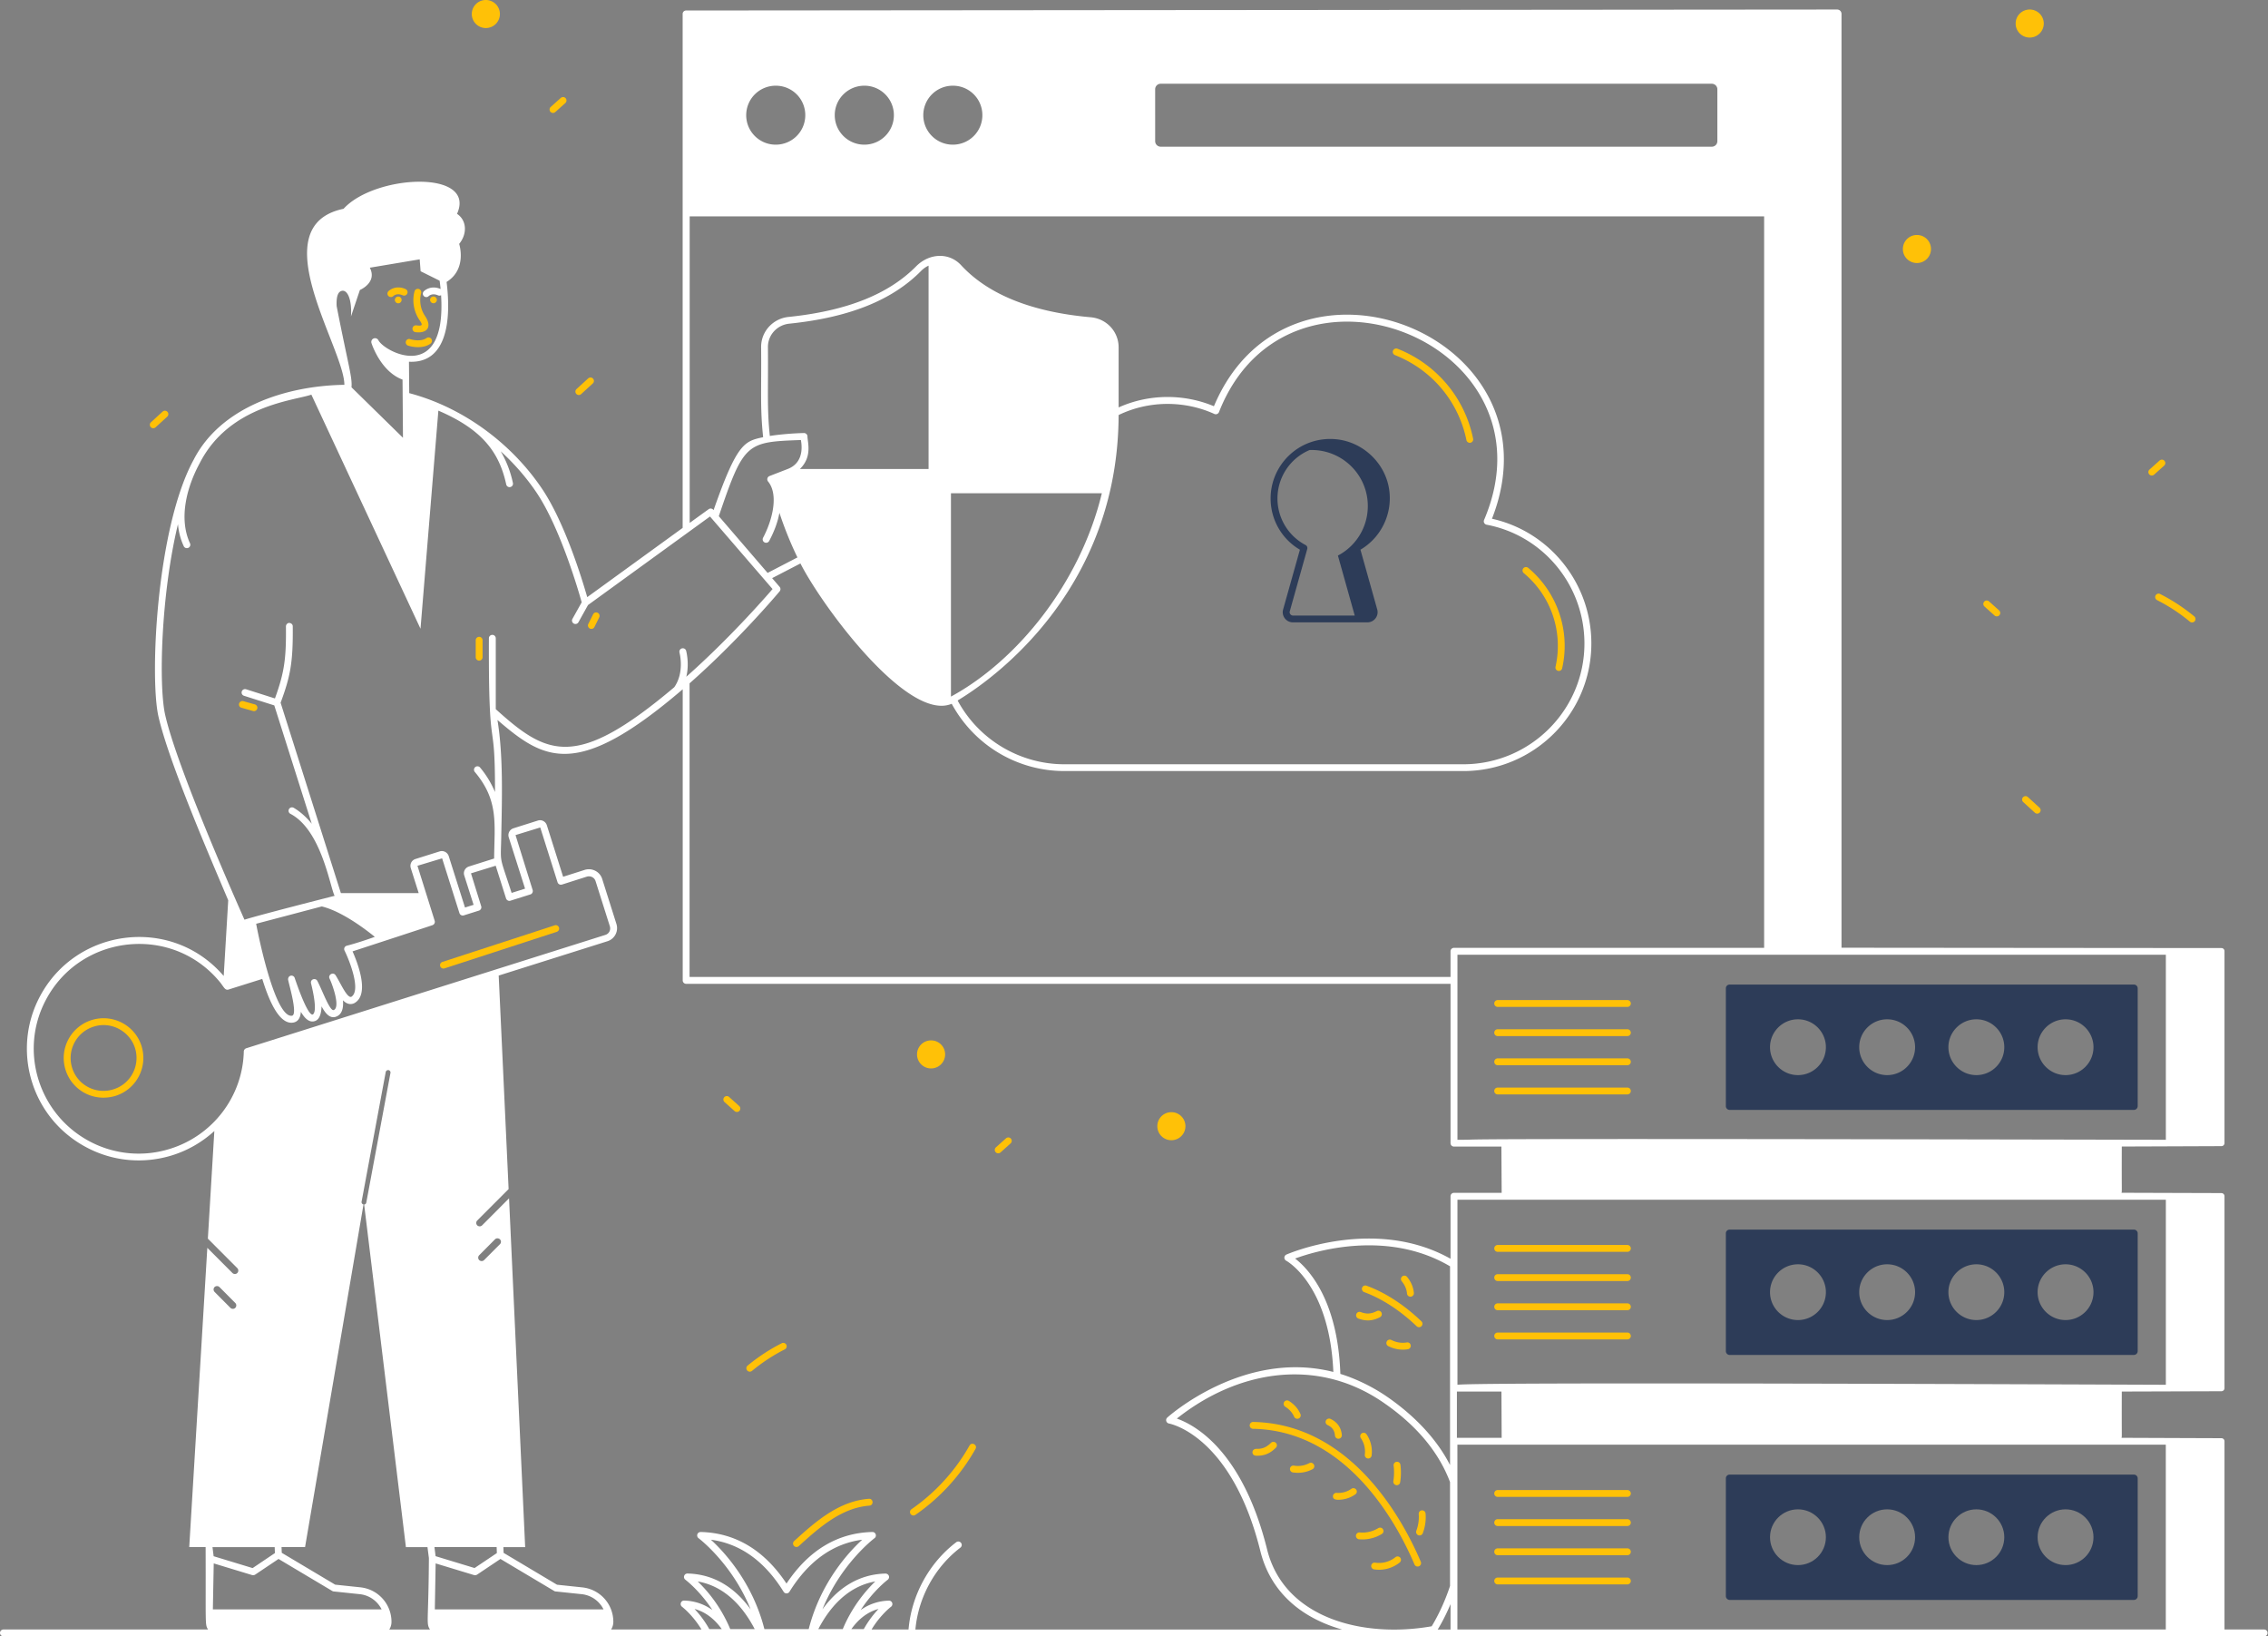 <svg xmlns="http://www.w3.org/2000/svg" width="524" height="378" fill="none" xmlns:v="https://vecta.io/nano"><rect width="100%" height="100%" fill="#808080" stroke="none"/><path d="M315.177 298.473c4.114 1.507 8.303 4.231 12.128 7.884.327.301.818.289 1.12-.025a.79.79 0 0 0-.025-1.117c-3.976-3.804-8.354-6.654-12.682-8.223-.416-.15-.869.063-1.02.477-.138.402.076.854.479 1.004zm9.851 11.625c-1.221.201-2.416.012-3.561-.565-.39-.201-.868-.05-1.069.351-.202.39-.038.867.352 1.067 1.447.729 3.02.967 4.529.716.428-.075.73-.477.655-.904a.77.77 0 0 0-.906-.665zm-11.185-5.511c1.736.615 3.17.602 4.982-.314.39-.201.541-.678.352-1.067-.201-.389-.666-.553-1.069-.352-1.661.841-2.718.59-3.737.226-.415-.15-.868.063-1.006.477a.8.8 0 0 0 .478 1.03zm-24.307 23.877h-.013c-.428 0-.78.339-.793.778a.78.78 0 0 0 .781.804c21.803.414 33.34 22.056 37.291 31.333.176.415.641.59 1.044.415a.79.79 0 0 0 .415-1.042c-4.076-9.566-15.991-31.849-38.725-32.288zm7.41-3.515c.956.602 1.648 1.38 2.051 2.309.176.402.641.578 1.044.415.403-.176.591-.641.415-1.042-.541-1.231-1.434-2.247-2.667-3.026a.8.8 0 0 0-1.095.251c-.239.364-.125.854.252 1.093zm9.776 4.23c1.082.515 1.61 1.255 1.711 2.435.038.415.377.729.793.729.465 0 .83-.402.792-.854-.151-1.72-1.031-2.975-2.617-3.729-.39-.188-.868-.012-1.057.377-.188.377-.025.854.378 1.042zm6.618 14.914c-.252-.351-.755-.439-1.108-.188a5.22 5.22 0 0 1-3.409.941.8.8 0 0 0-.856.728c-.05.729.567.867 1.246.867a6.79 6.79 0 0 0 3.925-1.256c.365-.238.453-.728.202-1.092zm-10.845-6.114c-1.095.578-2.29.778-3.548.577a.78.78 0 0 0-.906.666c-.063.427.226.841.666.904 1.611.238 3.171-.025 4.53-.741.39-.201.541-.678.327-1.067-.201-.389-.679-.54-1.069-.339zm-8.845-4.695c-1.321 1.318-2.403 1.419-3.473 1.393-.415.026-.805.339-.805.779-.012.439.277.816 1.007.816 1.358 0 2.818-.264 4.403-1.858a.79.79 0 0 0 0-1.117.81.81 0 0 0-1.132-.013zm21.677 2.724c-.062.427.252.829.68.892.44.062.83-.251.893-.678a7.1 7.1 0 0 0-1.183-4.921.795.795 0 0 0-1.308.904 5.44 5.44 0 0 1 .918 3.803zm9.751-37.196c.038.414.378.716.793.716a.79.79 0 0 0 .792-.866c-.125-1.344-.654-2.587-1.572-3.704a.8.8 0 0 0-1.12-.113c-.34.276-.39.779-.113 1.117.717.879 1.132 1.833 1.22 2.85zM55.786 163.485l2.667.753a.79.79 0 0 0 .981-.54c.126-.414-.126-.853-.541-.979l-2.667-.753a.81.81 0 0 0-.981.54c-.126.427.113.866.541.979zm80.496-18.291c.39.189.868.038 1.057-.364l1.107-2.222c.188-.389.037-.866-.365-1.054-.39-.201-.868-.038-1.057.364l-1.107 2.222a.8.8 0 0 0 .365 1.054zm-25.578 7.407a.79.79 0 0 0 .792-.791v-3.917c0-.439-.352-.79-.792-.79a.79.79 0 0 0-.793.79v3.917a.79.79 0 0 0 .793.791zM96.197 75.158c-.44-.063-.83.251-.893.678a.79.79 0 0 0 .679.891c2.579.352 4.001-1.117 2.214-3.741a6.51 6.51 0 0 1-.893-5.273c.113-.427-.138-.854-.566-.967a.79.79 0 0 0-.969.565c-.591 2.209-.176 4.67 1.157 6.641.73 1.054.818 1.419-.73 1.205zm3.951-5.109c.428 0 .78-.352.78-.778s-.352-.778-.78-.778-.78.352-.78.778c.013.427.352.778.78.778zm-9.26-1.67c.013-.013.78-.778 2.164-.163a.79.79 0 0 0 1.044-.402c.176-.402 0-.866-.403-1.042-2.378-1.054-3.888.439-3.951.502a.79.79 0 0 0 .013 1.117c.327.301.83.301 1.132-.012zm1.12.126c-.428 0-.78.351-.78.778s.352.778.78.778.78-.352.78-.778c0-.439-.352-.778-.78-.778zm1.774 10.331c-.138.414.088.866.503 1.004a7.89 7.89 0 0 0 2.302.352c.918 0 1.963-.176 2.856-.791a.795.795 0 1 0-.906-1.306c-1.447.992-3.737.251-3.762.251-.403-.151-.856.075-.994.49zm-72.57 156.781c-4.856 1.507-7.587 6.666-6.077 11.487 1.459 4.708 6.429 7.557 11.512 6.051a9.19 9.19 0 0 0 6.064-11.487c-1.485-4.82-6.643-7.544-11.499-6.051zm4.97 16.019c-4.013 1.268-8.304-.979-9.524-4.997-1.22-3.929.931-8.235 5.033-9.503 4.718-1.506 9.851 2.047 9.851 7.256 0 3.227-2.088 6.252-5.36 7.244z" fill="#ffc107"/><path d="M399.598 256.381h93.429a.88.88 0 0 0 .868-.866v-27.216a.87.87 0 0 0-.868-.866h-93.429c-.466 0-.856.376-.856.866v27.216c0 .477.403.866.856.866zm77.627-20.927c3.573 0 6.454 2.9 6.454 6.44 0 3.566-2.894 6.453-6.454 6.453-3.548 0-6.454-2.9-6.454-6.453 0-3.54 2.906-6.44 6.454-6.44zm-20.608 0c3.573 0 6.454 2.9 6.454 6.44 0 3.566-2.894 6.453-6.454 6.453-3.548 0-6.455-2.9-6.455-6.453 0-3.54 2.907-6.44 6.455-6.44zm-20.609 0c3.573 0 6.455 2.9 6.455 6.44 0 3.566-2.894 6.453-6.455 6.453s-6.454-2.9-6.454-6.453c0-3.54 2.881-6.44 6.454-6.44zm-20.608 0c3.573 0 6.454 2.9 6.454 6.44 0 3.566-2.894 6.453-6.454 6.453-3.573 0-6.454-2.9-6.454-6.453 0-3.54 2.881-6.44 6.454-6.44z" fill="#2d3c58"/><g fill="#ffc107"><use href="#B"/><use href="#B" y="6.741"/><use href="#B" y="13.47"/><path d="M346.026 252.803h29.969a.79.79 0 1 0 0-1.581h-29.969a.79.79 0 0 0-.792.791c0 .439.352.79.792.79z"/></g><path d="M399.598 312.985h93.429a.88.88 0 0 0 .868-.866V284.89c0-.477-.402-.853-.868-.853h-93.429c-.466 0-.856.376-.856.853v27.229c0 .464.403.866.856.866zm77.627-20.939c3.573 0 6.454 2.9 6.454 6.44 0 3.565-2.894 6.44-6.454 6.44-3.548 0-6.454-2.888-6.454-6.44 0-3.54 2.906-6.44 6.454-6.44zm-20.608 0c3.573 0 6.454 2.9 6.454 6.44 0 3.565-2.894 6.44-6.454 6.44-3.548 0-6.455-2.888-6.455-6.44 0-3.54 2.907-6.44 6.455-6.44zm-20.609 0c3.573 0 6.455 2.9 6.455 6.44 0 3.565-2.894 6.44-6.455 6.44s-6.454-2.888-6.454-6.44c0-3.54 2.881-6.44 6.454-6.44zm-20.608 0c3.573 0 6.454 2.9 6.454 6.44 0 3.565-2.894 6.44-6.454 6.44-3.573 0-6.454-2.888-6.454-6.44 0-3.54 2.881-6.44 6.454-6.44z" fill="#2d3c58"/><g fill="#ffc107"><use href="#B" y="56.579"/><path d="M346.026 295.912h29.969a.79.79 0 1 0 0-1.581h-29.969c-.44 0-.792.351-.792.79a.79.79 0 0 0 .792.791z"/><use href="#B" y="70.062"/><use href="#B" y="76.803"/></g><path d="M399.598 369.576h93.429c.478 0 .868-.401.868-.866v-27.228c0-.477-.402-.854-.868-.854h-93.429c-.466 0-.856.377-.856.854v27.216c0 .477.403.878.856.878zm77.627-20.926c3.573 0 6.454 2.9 6.454 6.44 0 3.565-2.894 6.44-6.454 6.44-3.548 0-6.454-2.888-6.454-6.44s2.906-6.44 6.454-6.44zm-20.608 0c3.573 0 6.454 2.9 6.454 6.44 0 3.565-2.894 6.44-6.454 6.44-3.548 0-6.455-2.888-6.455-6.44s2.907-6.44 6.455-6.44zm-20.609 0c3.573 0 6.455 2.9 6.455 6.44 0 3.565-2.894 6.44-6.455 6.44s-6.454-2.888-6.454-6.44 2.881-6.44 6.454-6.44zm-20.608 0c3.573 0 6.454 2.9 6.454 6.44 0 3.565-2.894 6.44-6.454 6.44-3.573 0-6.454-2.888-6.454-6.44s2.881-6.44 6.454-6.44z" fill="#2d3c58"/><g fill="#ffc107"><path d="M346.026 345.775h29.969a.79.79 0 1 0 0-1.582h-29.969a.79.79 0 0 0-.792.791c0 .427.352.791.792.791z"/><use href="#B" y="119.912"/><use href="#B" y="126.653"/><use href="#B" y="133.394"/><path d="M359.388 154.02c-.114.489.264.966.767.966a.78.78 0 0 0 .767-.615c1.925-8.448-.993-17.474-7.85-23.199a.8.8 0 0 0-1.12.101c-.277.338-.239.828.101 1.117 6.466 5.373 9.109 13.796 7.335 21.63z"/></g><path d="M523.109 376.406h-9.159v-43.473c0-.402-.314-.716-.717-.716-2.365-.012 8.543.038-23.074-.088.125-.439.025.402.062-10.683 2.353-.012-8.53.025 23.012-.075.403 0 .717-.327.717-.716v-44.339c0-.389-.314-.715-.717-.715-2.365-.013 8.543.025-23.074-.076.125-.439.025.402.062-10.683 2.353-.012-8.53.038 23.012-.088.403 0 .717-.313.717-.715v-44.327c0-.402-.314-.715-.717-.715l-87.768-.076V3.214c0-.565-.44-1.017-1.019-1.017l-265.933.226a.79.79 0 0 0-.793.791v118.731l-22.042 15.993c-1.133-3.941-5.159-17.236-10.493-25.107-7.008-10.369-18.13-18.705-30.636-22.019l-.063-7.256c8.883.452 9.776-9.804 8.694-18.429 4.819-3 2.906-8.787 2.906-8.787 1.85-2.235 1.837-5.385-.49-6.942 4.579-10.281-18.986-9.114-26.22-1.167-19.073 3.967.176 32.175.189 40.661-13.45.201-28.598 5.134-34.825 17.311-8.58 15.717-10.166 50.076-8.153 59.203 2.378 10.632 12.355 33.568 16.142 42.556l-1.044 17.487c-11.952-13.959-34.058-11.185-42.487 4.771-6.567 12.39-2 28.094 10.82 34.836 6.115 3.251 13.185 3.841 19.702 1.832 3.737-1.154 7.046-3.113 9.801-5.624l-1.497 24.856 6.807 6.817c.302.314.302.804-.013 1.13-.264.289-.805.301-1.107 0l-5.813-5.825-4.177 69.132h3.787c.063 18.329-.176 17.839.566 19.032H.793a.79.79 0 1 0 0 1.581c405.397 0-532.848 0 522.316 0a.79.79 0 1 0 0-1.581zm-22.709 0H336.716v-42.695h163.671v42.695h.013zm-207.643-18.479c-5.7-22.91-16.771-28.811-20.86-30.242 14.015-11.122 32.145-14.198 47.331-3.967 6.945 4.683 12.82 10.771 15.789 18.63v24.002c-1.597 4.858-3.636 8.336-4.24 9.315-16.016 2.812-34.095-1.921-38.02-17.738zm16.921-40.561c-.591-17.223-7.485-24.366-10.455-26.651 4.794-1.757 21.326-6.741 35.794 1.795v45.909c-3.296-6.465-8.832-11.914-14.896-16.019-3.435-2.31-7.171-4.029-10.443-5.034zm25.453 53.177v5.875h-2.97c.504-.816 1.712-2.875 2.97-5.875zm11.814-38.414h-10.342v-10.683h10.291l.051 10.683zM500.4 319.877c-12.833-.038-158.941-.678-163.672 0v-42.745H500.4v42.745zm0-56.591c-186.154-.39-153.644 0-163.672 0v-42.745H500.4v42.745zM177.423 80.129c0-2.762 2.114-5.059 4.907-5.36 13.877-1.419 23.879-5.436 30.547-12.252.529-.515 1.07-.879 1.661-1.155v46.975h-29.73c2.957-2.887 1.736-6.201 1.749-7.595-.05-.414-.415-.715-.805-.715-2.177.05-5.373.276-7.889.678-.679-6.466-.352-10.307-.44-20.576zm166.037 41.075c13.097 2.474 22.608 14.01 22.608 27.443 0 15.378-12.556 27.894-27.981 27.894h-92.146c-9.952.025-19.639-5.373-24.685-14.713.416-.452 37.04-20.35 37.191-65.957 7.197-3.477 15.437-3.289 22.118-.251a.8.8 0 0 0 1.07-.427c16.028-40.774 78.747-16.169 61.246 24.918-.202.465.088.992.579 1.092zm-123.751 39.707v-46.975h34.863c-4.995 20.713-19.501 38.627-34.863 46.975zm-34.662-59.265c-.025.163 1.246 5.034-3.057 6.691l-4.215 1.632a.8.8 0 0 0-.327 1.243c2.529 3.063.969 9.026-1.145 13.005-.201.389-.063.867.327 1.067a.8.8 0 0 0 1.082-.326c1.321-2.486 2.038-4.645 2.366-6.503a84.08 84.08 0 0 0 4.164 10.307l-6.895 3.577c-2.315-2.686 5.901 6.855-11.273-13.105 5.775-16.985 6.354-17.149 18.973-17.588zm150.876 117.3a.79.79 0 0 0-.792.791v5.938H159.318v-67.827c11.122-9.791 20.143-20.449 20.81-21.253.251-.301.251-.728 0-1.029l-1.736-2.021 6.542-3.39c5.007 9.867 24.823 36.707 34.951 32.413 5.158 9.541 15.098 15.542 26.056 15.542h92.146c16.306 0 29.579-13.219 29.579-29.476 0-13.872-9.599-25.835-22.961-28.81 16.62-42.306-46.79-67.363-64.241-25.986-6.731-2.825-14.82-2.963-22.017.276V80.23c0-3.615-2.755-6.603-6.416-6.942-13.676-1.205-23.779-5.272-30.032-12.089-2.831-2.975-7.285-2.661-10.229.213-6.416 6.553-16.104 10.407-29.591 11.8-3.611.377-6.329 3.352-6.329 6.93.101 10.194-.264 13.847.466 20.851-4.328.917-6.027 1.369-11.449 16.847l-.088-.1c-.265-.302-.73-.364-1.057-.113l-4.379 3.163V49.988h248.244v168.958h-71.664zm60.856-198.333v11.989a1.27 1.27 0 0 1-1.283 1.28H268.16c-.692 0-1.271-.565-1.271-1.28V20.613c0-.69.566-1.268 1.271-1.268h127.336c.705 0 1.283.578 1.283 1.268zm-169.811 5.988c0 3.779-3.044 6.817-6.831 6.817-3.762 0-6.819-3.038-6.819-6.817a6.81 6.81 0 0 1 6.819-6.804c3.787-.013 6.831 3.038 6.831 6.804zm-20.444 0c0 3.779-3.058 6.817-6.832 6.817-3.762 0-6.832-3.038-6.832-6.817 0-3.766 3.083-6.804 6.832-6.804 3.762-.013 6.832 3.038 6.832 6.804zm-20.47 0c0 3.779-3.045 6.817-6.832 6.817-3.762 0-6.819-3.038-6.819-6.817a6.81 6.81 0 0 1 6.819-6.804c3.787-.013 6.832 3.038 6.832 6.804zM77.778 70.714c-.076-1.67.126-3.013.893-3.415 1.447-.753 2.692 1.607 2.416 5.812l2.063-6.126s4.076-1.707 2.29-5.147l11.525-1.933.214 2.749 4.391 2.184a44.91 44.91 0 0 1 .226 1.921c-2.34-1.004-3.812.465-3.875.527a.79.79 0 0 0 .013 1.117c.314.301.818.301 1.12-.013.013-.013.78-.778 2.164-.163.239.1.478.075.692-.038 1.309 20.739-13.147 13.068-14.481 10.407-.214-.402-.679-.578-1.095-.414-.44.176-.642.64-.503 1.08.088.264 2.139 6.566 7.171 8.423l.101 13.445c-.39-.389 2.34 2.285-11.889-11.662.201-2.41-.73-4.934-3.435-18.755zm-39.631 94.353c-1.497-6.754-.981-27.543 2.969-43.988.151 1.682.554 3.402 1.334 5.084.176.402.654.565 1.057.389.403-.188.579-.653.39-1.054-2.692-5.825-.679-13.144 2.265-18.542C52.968 93.637 68.015 92.52 71.94 91.164l25.213 54.068 4.127-50.377c10.153 4.356 14.066 9.629 15.677 17.048.1.44.528.703.943.603.428-.088.705-.515.604-.942-.629-2.925-1.661-5.335-2.818-7.318 3.082 2.812 5.863 5.988 8.228 9.465 5.561 8.235 9.839 23.111 10.48 25.421l-2.138 3.829c-.214.376-.076.866.302 1.079.39.214.868.076 1.082-.301l2.214-3.979 28.182-20.45 14.456 16.759c-1.95 2.26-10.128 11.574-19.929 20.261.743-3.075 0-5.837-.037-6-.114-.427-.554-.666-.982-.553s-.667.553-.553.98c.012.05 1.22 4.506-1.208 7.984-22.684 19.156-29.327 15.842-41.242 5.071v-16.37a.79.79 0 0 0-.793-.79c-.44 0-.792.351-.792.79-.113 29.15 1.434 16.433 1.409 35.514-1.007-2.397-2.303-4.305-3.447-5.661-.277-.339-.78-.377-1.12-.101s-.378.779-.101 1.118c5.599 6.64 4.529 12.026 4.467 20.01-.177.05-.692.213-5.826 1.833-.931.314-1.346 1.255-1.082 2.059l2.164 6.791-1.987.628-3.762-11.889c-.29-.866-1.221-1.343-2.076-1.079l-5.637 1.77c-.855.289-1.321 1.167-1.057 2.071l1.837 5.8H78.76L64.832 162.33c2.227-6.026 2.894-9.202 2.806-17.663 0-.402-.302-.715-.793-.778-.466 0-.78.414-.78.791.076 7.419-.352 10.632-2.541 16.658l-6.668-2.121c-.415-.126-.868.1-.994.514-.138.415.101.867.516.992l6.995 2.222 8.656 27.342c-2.051-2.549-4.076-3.628-4.202-3.704-.39-.2-.868-.05-1.069.339a.79.79 0 0 0 .34 1.067c7.197 3.779 9.147 16.96 10.216 18.944-.164.037-17.111 4.343-20.835 5.511-4.542-10.231-15.89-36.431-18.331-47.377zm35.178 61.525c-.415-.779-1.636-.415-1.472.502.025.163 1.711 6.49.403 7.256-1.283.339-4.139-8.399-4.215-8.574-.377-.666-1.447-.528-1.485.439 0 .527 2.365 8.16.918 8.411-3.787.615-7.599-17.475-8.291-21.241a7455.44 7455.44 0 0 0 15.161-4.004c4.63 1.129 10.027 5.222 12.254 7.03-1.585.565-4.315 1.493-6.479 2.046a.79.79 0 0 0-.516 1.117c1.195 2.435 3.875 9.29 1.547 10.696-1.007.276-2.466-3.201-3.623-5.009-.591-.829-1.799-.063-1.384.791.742 1.544 2.504 6.603.981 7.256-.893.401-2.63-4.494-3.8-6.716zm-34.083 38.79a24.08 24.08 0 0 1-18.495-1.707C9.021 257.486 4.29 242.861 10.606 230.96c8.052-15.265 29.403-17.55 40.374-3.891.742.966 1.044 1.732 1.787 1.519l7.826-2.461c1.095 3.503 3.561 10.721 7.171 10.081 1.208-.214 1.661-1.268 1.749-2.486.78 1.331 1.887 2.661 3.321 2.109 1.158-.427 1.422-2.147 1.459-3.377.717 1.343 1.774 2.887 3.234 2.435 1.585-.502 1.849-2.171 1.711-3.828.73.753 1.585 1.104 2.541.703 3.762-1.921.856-9.328-.327-12.002.163-.05 17.136-5.598 18.457-6.05a.82.82 0 0 0 .528-.992l-3.988-12.729 5.699-1.72 4.001 12.654a.81.81 0 0 0 .994.527l3.51-1.105c.416-.138.655-.59.529-.991l-2.366-7.62 5.712-1.758 2.391 7.557c.138.415.591.653.994.527l4.63-1.456c.428-.125.641-.615.528-.991l-3.963-12.717 5.712-1.758 4.001 12.667c.126.427.616.64.994.527l5.762-1.833c.856-.263 1.774.201 2.026 1.042l3.296 10.42c.264.878-.189 1.732-1.044 1.996l-82.974 26.186c-.314.113-.541.402-.554.741-.252 10.344-7.121 19.42-17.086 22.496zm10.141 95.759l8.882 2.699h.025a.92.92 0 0 0 .654-.101l5.41-3.628 12.43 7.407a.62.62 0 0 0 .327.1l6.001.628c2.252.238 4.102 1.607 5.058 3.515h-38.99l.201-10.62zm33.882 5.523l-5.825-.615-12.342-7.356-.05-1.331h5.435l13.5-79.138c-.302-.062-.503-.351-.44-.652l5.574-29.941c.063-.301.365-.489.654-.439.302.063.503.351.44.653l-5.586 29.965a.52.52 0 0 1-.491.427l9.65 79.15h4.982l.327 2.523c-.088 14.964-.692 15.014.252 16.508h-9.411c.327-.514.516-1.117.516-1.77 0-4.13-3.095-7.545-7.184-7.984zm17.198 5.084l.189-10.607 8.883 2.699h.025c.239.062.516-.013.654-.101l5.41-3.628 12.43 7.407c.101.063.214.1.328.1l6.001.628c2.252.238 4.101 1.607 5.058 3.515h-38.978v-.013zm14.331-12.993l-5.146 3.453-9.008-2.737-.265-2.097h14.368l.051 1.381zm.704-71.341l-3.648 3.653c-.302.301-.78.326-1.133.012-.314-.314-.314-.828 0-1.13l3.649-3.678c.314-.301.805-.301 1.132 0a.79.79 0 0 1 0 1.143zm-65.926 9.892c.314-.302.83-.302 1.132 0l3.661 3.678c.302.314.302.803-.013 1.13-.264.288-.805.301-1.107 0l-3.661-3.678c-.315-.327-.315-.816-.013-1.13zm13.89 60.081l.05 1.368-5.146 3.465-9.008-2.737-.264-2.096h14.368zm103.293 18.931h-2.881c-1.12-2.021-2.391-3.578-3.41-4.658 2.428.653 4.542 2.21 6.291 4.658zm-5.549-11.01c6.58 1.155 10.707 6.29 13.161 11.01h-5.649a33.11 33.11 0 0 0-7.512-11.01zm15.4 11.01c-2.718-10.696-9.134-17.688-12.355-20.651 6.756.904 12.405 4.934 16.796 12.026a.79.79 0 0 0 1.346 0c4.404-7.092 10.053-11.135 16.809-12.026-3.221 2.963-9.637 9.955-12.355 20.651h-10.241zm20.093 0c1.748-2.448 3.849-4.005 6.278-4.658-1.019 1.08-2.29 2.637-3.41 4.658h-2.868zm-1.988 0h-5.649c2.453-4.72 6.58-9.855 13.16-11.01-2.038 1.971-5.284 5.675-7.511 11.01zm16.783.088c.667-7.382 4.479-14.399 10.392-18.906.353-.264.416-.766.151-1.105a.79.79 0 0 0-1.107-.15c-6.303 4.795-10.354 12.29-11.021 20.161h-8.543c2.038-3.377 4.467-5.235 4.492-5.248.277-.201.39-.565.277-.891s-.441-.552-.768-.527a11.64 11.64 0 0 0-6.517 2.171c2.969-4.531 6.203-6.954 6.24-6.992.277-.201.39-.565.277-.891s-.44-.527-.767-.54c-6.794.163-11.449 3.942-14.582 8.26 4.278-10.57 11.94-16.37 12.028-16.432.616-.452.289-1.444-.491-1.431-8.04.188-14.708 4.205-19.841 11.913-5.121-7.708-11.789-11.725-19.828-11.913-.856.025-1.057 1.004-.491 1.431.088.062 7.75 5.85 12.028 16.432-3.133-4.331-7.788-8.109-14.582-8.273-.805.013-1.094.98-.491 1.432.038.037 3.272 2.46 6.241 6.992-1.938-1.368-4.127-2.109-6.517-2.172-.793-.025-1.095.979-.491 1.431.025.025 2.453 1.871 4.492 5.248h-20.886c.328-.515.516-1.118.516-1.77 0-4.118-3.095-7.533-7.184-7.959l-5.825-.615-12.342-7.357-.051-1.318h5.033l-3.724-80.581-6.215 6.239c-.302.301-.78.326-1.133.012-.302-.313-.314-.803 0-1.129l7.247-7.256-2.29-49.323 25.113-7.922a3.18 3.18 0 0 0 2.088-3.992l-3.296-10.419c-.528-1.657-2.315-2.599-4.013-2.084l-5.008 1.594-3.774-11.938c-.302-.854-1.208-1.318-2.064-1.042l-5.636 1.783c-.918.301-1.346 1.217-1.095 2.071l3.775 11.876-3.108.979c-3.019-9.34-2.491-6.264-2.378-13.872.164-8.172.441-17.951-.893-26.074 10.858 9.34 18.356 13.847 42.802-7.092v67.249a.79.79 0 0 0 .793.791h176.605v36.807a.79.79 0 0 0 .792.791h10.959l.063 10.683h-11.022a.79.79 0 0 0-.792.791v14.436c-17.577-9.854-37.719-1.054-37.921-.966a.79.79 0 0 0-.05 1.418c.101.05 10.04 5.499 10.895 25.697-20.734-5.272-38.171 10.357-38.373 10.545-.49.452-.239 1.256.403 1.369.138.025 14.443 2.661 21.111 29.475 2.454 9.855 9.915 15.579 18.91 18.115h-98.613v-.012z" fill="#fff"/><path d="M319.53 353.257c-.227-.377-.717-.49-1.095-.264-1.271.779-2.806 1.143-4.29.992-.428-.038-.818.276-.868.716a.8.8 0 0 0 .717.866c1.786.163 3.661-.239 5.272-1.23.377-.226.49-.716.264-1.08zm2.856 6.453c-1.284 1.041-3.032 1.519-4.668 1.255-.44-.063-.843.226-.906.653s.227.841.667.904a7.63 7.63 0 0 0 5.913-1.595c.34-.276.39-.778.113-1.117a.81.81 0 0 0-1.119-.1zm.201-16.646c.415.075.843-.214.906-.653.214-1.343.239-2.699.063-4.055-.051-.439-.441-.741-.881-.69a.79.79 0 0 0-.692.878c.151 1.206.126 2.411-.063 3.603a.81.81 0 0 0 .667.917zm5.926 5.824a.79.79 0 0 0-.73.854 8.93 8.93 0 0 1-.553 3.854c-.151.414.05.866.453 1.029a.8.8 0 0 0 1.031-.452 10.35 10.35 0 0 0 .654-4.544.8.8 0 0 0-.855-.741zm-5.637-268.332a.8.8 0 0 0-1.031.439c-.164.402.037.866.44 1.029 8.518 3.364 14.695 10.696 16.519 19.634.088.427.516.703.931.615.428-.088.705-.502.617-.929-1.925-9.465-8.467-17.236-17.476-20.789z" fill="#ffc107"/><path d="M320.951 113.057c-.893-6.05-5.976-10.909-12.09-11.574-8.468-.904-15.299 5.737-15.299 13.658 0 4.896 2.579 9.378 6.769 11.838l-3.876 13.797c-.427 1.506.705 2.987 2.278 2.987h17.186c1.56 0 2.705-1.494 2.277-2.987l-3.875-13.797c4.806-2.837 7.461-8.348 6.63-13.922zm-22.961 28.158l4.039-14.399c.101-.364-.063-.741-.39-.916a12.13 12.13 0 0 1-6.492-10.759c0-4.732 2.78-9.214 7.423-11.185 7.398-.251 13.45 5.637 13.45 12.93 0 4.984-2.794 9.29-6.908 11.449L313 142.194h-14.242c-.529 0-.906-.489-.768-.979z" fill="#2d3c58"/><path d="M102.702 223.692l25.943-8.449c.415-.138.641-.577.503-.991s-.579-.641-.994-.502l-25.943 8.448c-.415.138-.641.578-.503.992a.79.79 0 0 0 .994.502zM468.946 8.674c1.799 0 3.246-1.456 3.246-3.239 0-1.795-1.459-3.239-3.246-3.239-1.799 0-3.246 1.444-3.246 3.239s1.447 3.239 3.246 3.239zM442.89 60.759c1.799 0 3.246-1.456 3.246-3.239 0-1.795-1.447-3.239-3.246-3.239s-3.246 1.444-3.246 3.239c-.012 1.795 1.447 3.239 3.246 3.239zm15.538 78.222c-.289.326-.264.828.063 1.117l2.328 2.084c.327.288.83.263 1.119-.063a.79.79 0 0 0-.062-1.117l-2.328-2.084c-.327-.289-.83-.264-1.12.063zm38.134-29.401c.29.326.793.351 1.12.063l2.328-2.084c.327-.289.352-.791.063-1.118s-.793-.351-1.12-.062l-2.328 2.084c-.327.288-.352.79-.063 1.117zm-26.42 78.158c.314.289.817.277 1.119-.05a.78.78 0 0 0-.05-1.117l-2.692-2.461c-.315-.288-.818-.276-1.12.051a.78.78 0 0 0 .05 1.117l2.693 2.46zm27.88-50.176c-.201.389-.038.866.352 1.067a40.37 40.37 0 0 1 7.574 4.971.81.81 0 0 0 1.12-.1c.277-.339.226-.841-.101-1.118-2.441-2.008-5.083-3.753-7.876-5.159a.77.77 0 0 0-1.069.339zM215.117 246.803c1.799 0 3.246-1.456 3.246-3.239 0-1.795-1.447-3.239-3.246-3.239s-3.246 1.444-3.246 3.239 1.459 3.239 3.246 3.239zm-34.511 63.483c-2.781 1.406-5.435 3.151-7.876 5.16a.78.78 0 0 0-.101 1.117c.277.339.78.377 1.12.101 2.353-1.946 4.907-3.616 7.574-4.972.39-.201.541-.678.352-1.067-.201-.376-.679-.54-1.069-.339zm-12.154-56.893c-.327-.288-.83-.263-1.119.063a.79.79 0 0 0 .062 1.117l2.328 2.084c.327.289.83.264 1.12-.063a.79.79 0 0 0-.063-1.117l-2.328-2.084zm105.432 6.754c0-1.795-1.459-3.239-3.246-3.239-1.799 0-3.246 1.444-3.246 3.239s1.447 3.239 3.246 3.239c1.787 0 3.246-1.444 3.246-3.239zm-41.455 2.8l-2.328 2.083c-.327.289-.352.791-.063 1.118s.793.351 1.12.062l2.327-2.083a.79.79 0 0 0 .063-1.118c-.289-.326-.792-.351-1.119-.062zm-98.16-171.909l2.692-2.461a.79.79 0 0 0 .05-1.117c-.302-.326-.805-.339-1.119-.05l-2.693 2.46a.79.79 0 0 0-.05 1.117c.302.326.805.352 1.12.05zm66.48 255.177c-6.933.527-12.292 5.234-17.262 9.754a.78.78 0 0 0-.05 1.117c.289.326.792.351 1.119.05 4.718-4.281 9.852-8.85 16.318-9.34 1.032-.088.932-1.657-.125-1.581zm23.25-12.303c-3.271 5.825-7.914 10.909-13.412 14.713a.794.794 0 1 0 .906 1.305c5.7-3.929 10.506-9.201 13.89-15.24.516-.916-.881-1.694-1.384-.778zM112.251 6.478c1.799 0 3.246-1.456 3.246-3.239 0-1.795-1.459-3.239-3.246-3.239-1.799 0-3.246 1.444-3.246 3.239 0 1.783 1.447 3.239 3.246 3.239zm16.041 19.407l2.328-2.084c.327-.289.352-.791.063-1.117s-.793-.352-1.12-.063l-2.327 2.084a.79.79 0 0 0-.063 1.117c.289.326.792.351 1.119.063zM37.568 95.081l-2.692 2.461a.79.79 0 0 0-.05 1.117c.302.326.805.339 1.12.05l2.692-2.46a.79.79 0 0 0 .05-1.117c-.302-.326-.793-.352-1.12-.05z" fill="#ffc107"/><defs ><path id="B" d="M346.026 232.592h29.969a.79.79 0 1 0 0-1.582h-29.969a.79.79 0 1 0 0 1.582z"/></defs></svg>